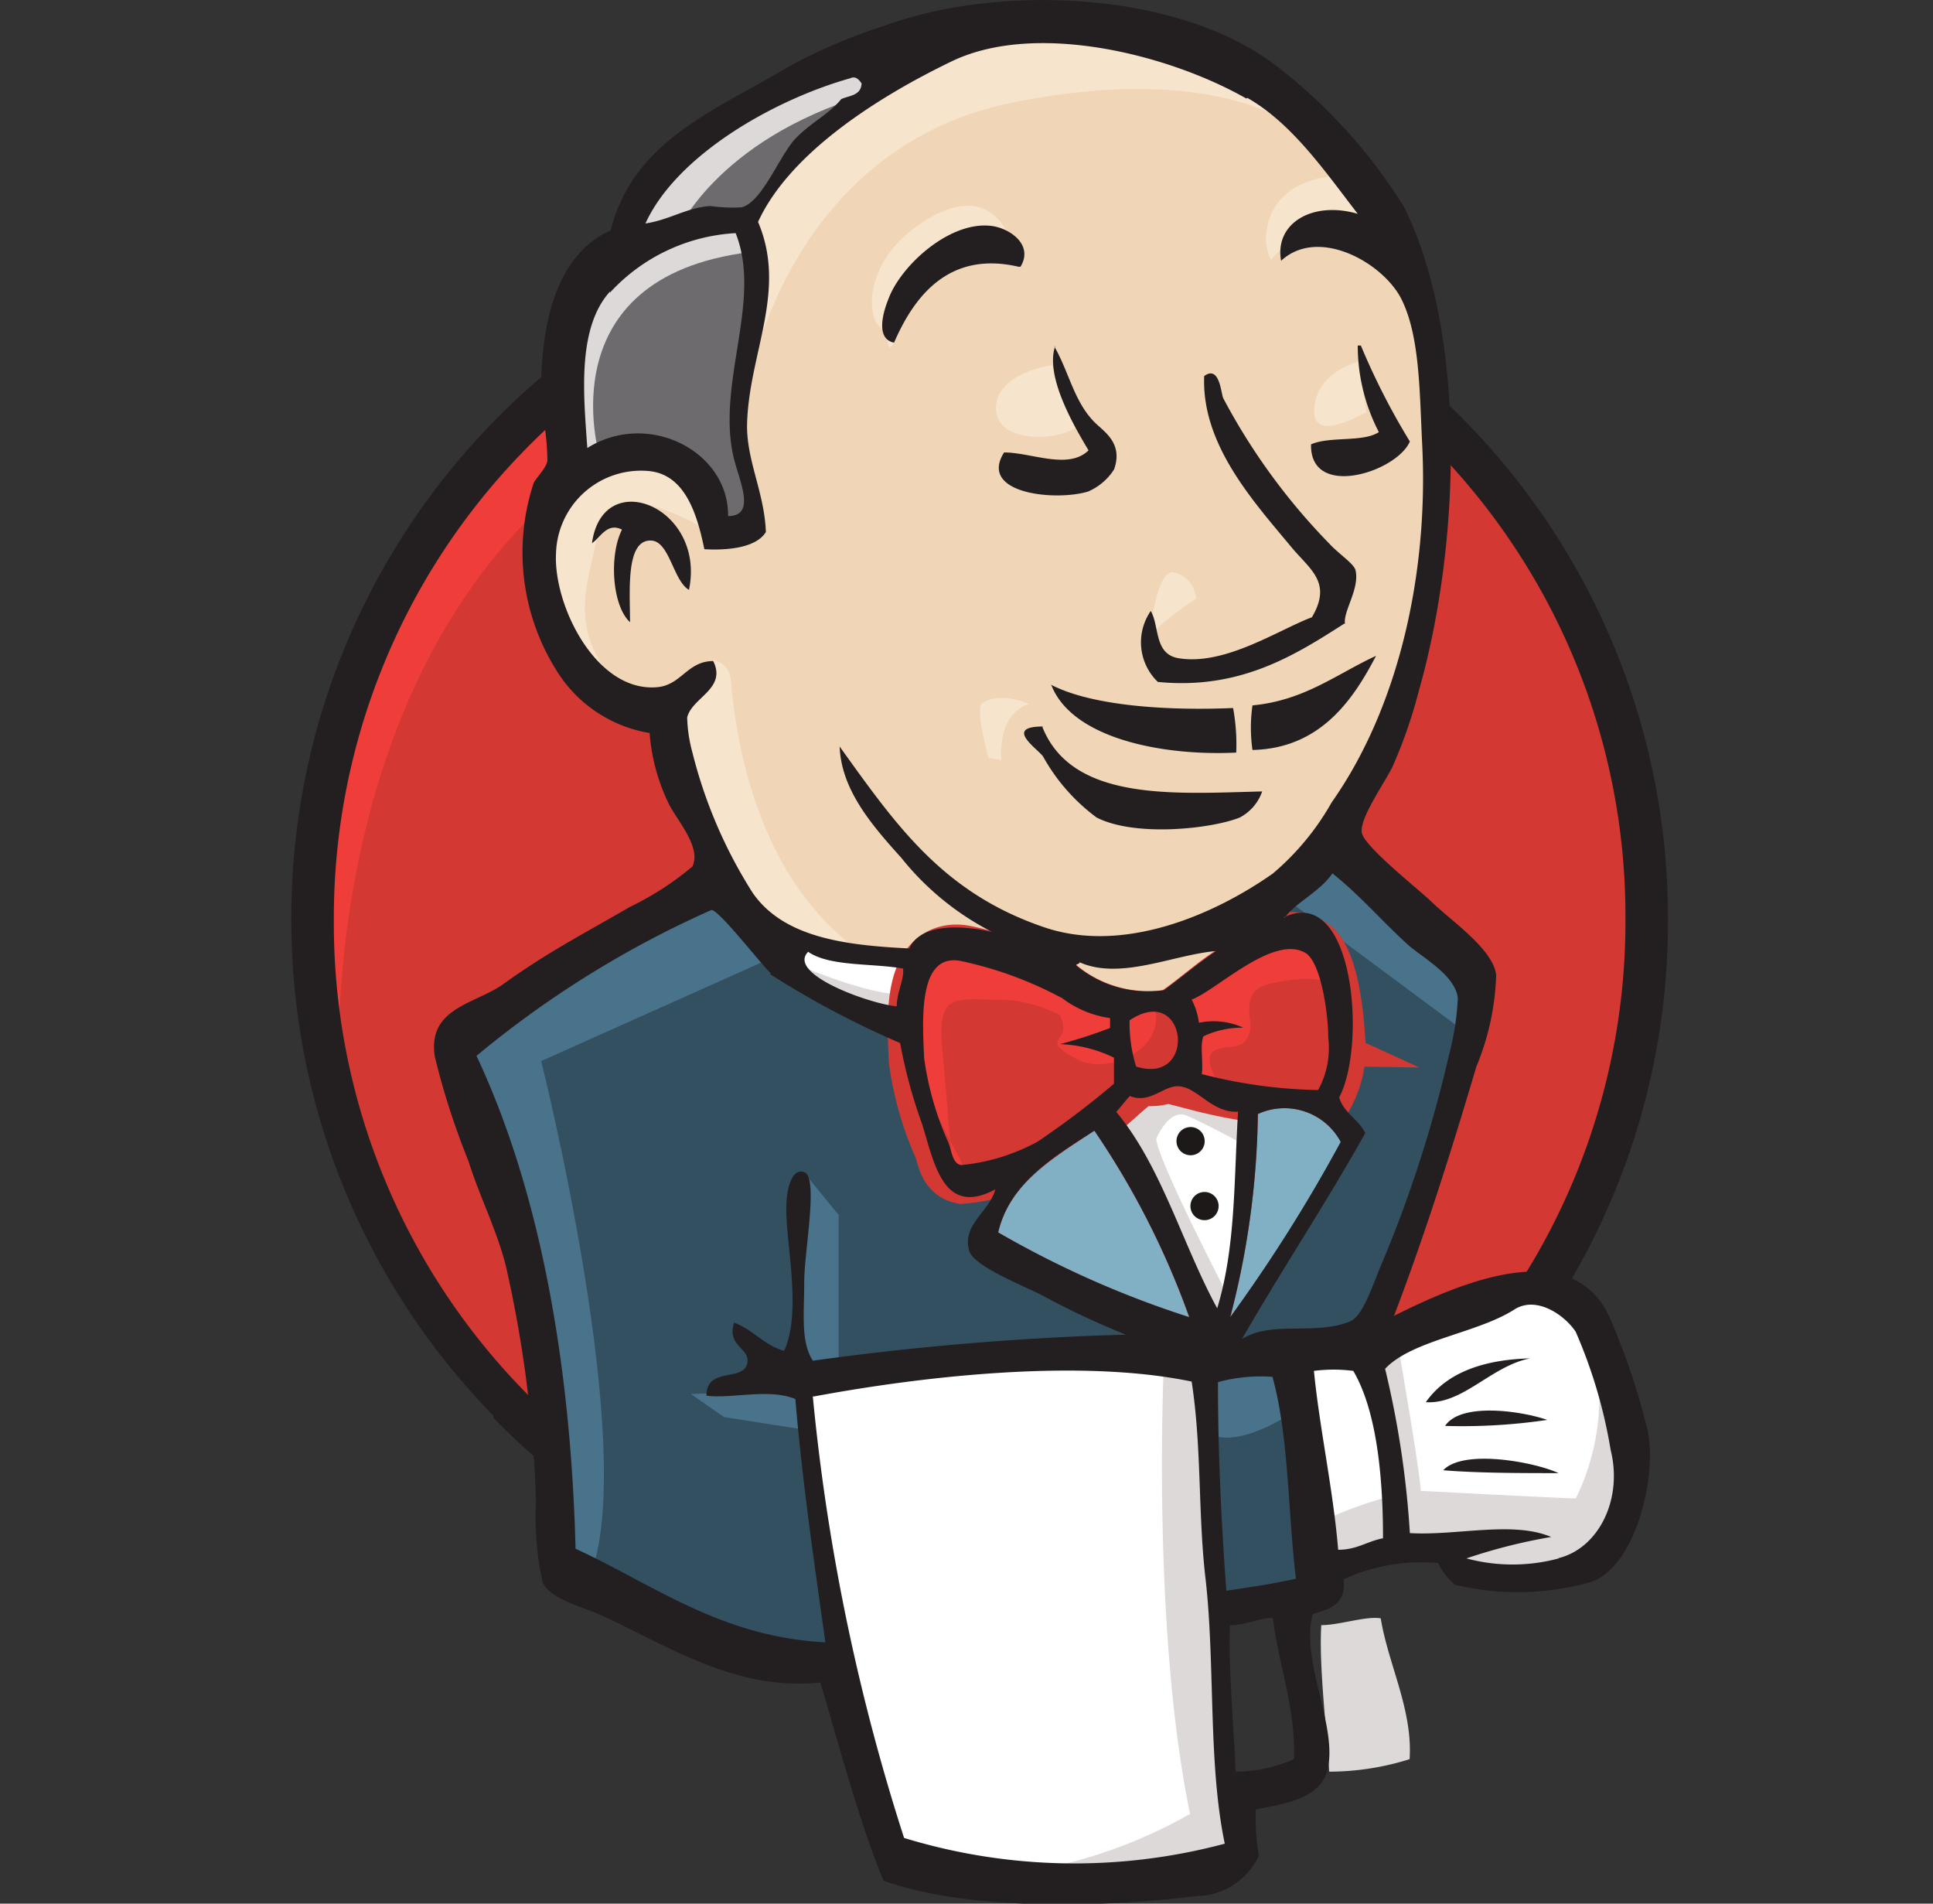 <svg width="65" height="64" fill="none" xmlns="http://www.w3.org/2000/svg">
    <rect width="100%" height="100%" fill="#333333" stroke="none"/>
    <g clip-path="url(#a)">
        <path fill-rule="evenodd" clip-rule="evenodd" d="M55.388 30.843c0 12.677-10.047 22.952-22.444 22.952-12.397 0-22.444-10.275-22.444-22.952C10.5 18.166 20.547 7.89 32.944 7.89c12.396 0 22.444 10.267 22.444 22.953Z" fill="#D33833"/>
        <path d="M11.411 36.524S9.79 12.58 31.847 11.897l-1.534-2.56-11.976 4.015-3.42 3.937-2.989 5.725-1.71 6.672.51 4.444" fill="#EF3D3A"/>
        <path d="M17.6 15.176a22.462 22.462 0 0 0-6.374 15.78A22.488 22.488 0 0 0 17.6 46.738a21.462 21.462 0 0 0 15.342 6.453 21.461 21.461 0 0 0 15.343-6.514 22.488 22.488 0 0 0 6.373-15.78 22.462 22.462 0 0 0-6.373-15.782 21.463 21.463 0 0 0-15.343-6.452A21.462 21.462 0 0 0 17.6 15.176Zm-.991 32.438a23.829 23.829 0 0 1-6.812-16.692 23.83 23.83 0 0 1 6.777-16.72 22.795 22.795 0 0 1 16.368-6.934 22.795 22.795 0 0 1 16.368 6.935 23.83 23.83 0 0 1 6.777 16.719 23.829 23.829 0 0 1-6.777 16.727 22.795 22.795 0 0 1-16.368 6.935 22.795 22.795 0 0 1-16.368-6.935" fill="#231F20"/>
        <path fill-rule="evenodd" clip-rule="evenodd" d="m42.394 30.965-3.42.518-4.62.508-2.99.088-2.91-.088-2.227-.684-1.964-2.139-1.543-4.383-.342-.938-2.051-.684-1.193-1.947-.876-2.823.947-2.472 2.218-.771 1.797.876.877 1.885 1.025-.175.342-.42-.341-1.973-.088-2.482.508-3.419V7.487l1.56-2.49 2.736-1.964L34.61.956l5.304.797 4.62 3.332 2.13 3.42 1.368 2.48.342 6.137-1.026 5.304-1.876 4.7-1.753 2.48" fill="#F0D6B7"/>
        <path fill-rule="evenodd" clip-rule="evenodd" d="m39.515 45.764-12.274.509v2.051l1.026 7.18-.5.606-8.548-2.911-.605-1.026-.877-9.644-1.972-5.812-.421-1.368 6.838-4.708 2.14-.877 1.875 2.306 1.631 1.456 1.876.596.877.254 1.043 4.454.772.946 1.964-.683-1.368 2.63 7.434 3.507-.911.534Z" fill="#335061"/>
        <path fill-rule="evenodd" clip-rule="evenodd" d="m19.22 15.921 2.219-.771 1.797.876.877 1.885 1.026-.175.236-1.079-.517-1.963.517-4.7-.43-2.542 1.544-1.753 3.331-2.63-.938-1.316-4.708 2.28-1.964 1.534-1.104 2.402-1.754 2.306-.508 2.735.342 2.911" fill="#6D6B6D"/>
        <path fill-rule="evenodd" clip-rule="evenodd" d="M22.722 7.89s1.288-3.165 6.417-4.708c5.129-1.543.254-1.104.254-1.104l-5.558 2.121-2.14 2.14-.937 1.71 1.964-.159Zm-2.565 7.426s-1.797-5.979 5.041-6.838l-.254-1.026-4.717 1.113-1.368 4.445.342 2.911.938-.605" fill="#DCD9D8"/>
        <path fill-rule="evenodd" clip-rule="evenodd" d="m22.86 23.268 1.122-1.078a.71.71 0 0 1 .587.657c.088.596.342 5.98 4.015 8.89.342.263-2.735-.43-2.735-.43l-2.735-4.27m15.526-5.391s.192-2.63.876-2.393a.964.964 0 0 1 .702.876s-1.701 1.096-1.596 1.49" fill="#F7E4CD"/>
        <path d="M45.728 12.151s-1.411.298-1.534 1.543c-.123 1.245 1.534.254 1.753.176m-10.57-1.596s-1.885.254-1.885 1.455 2.14 1.114 2.736.597" fill="#F7E4CD"/>
        <path fill-rule="evenodd" clip-rule="evenodd" d="M23.737 17.797s-3.244-1.964-3.586-.087c-.342 1.876-1.113 3.252.509 5.216l-1.105-.342-1.026-2.63-.341-2.569 1.963-2.051 2.218.175 1.29 1.026.078 1.262Zm1.552-5.383s1.455-7.53 8.81-8.977c6.05-1.201 9.233.254 10.434 1.622 0 0-5.392-6.418-10.52-4.445-5.13 1.972-8.89 5.558-8.768 7.89.1 1.31.129 2.624.088 3.937m19.798-6.532s-2.48-.079-2.569 2.14c.01.237.07.47.176.683 0 0 1.964-2.218 3.165-1.026" fill="#F7E4CD"/>
        <path fill-rule="evenodd" clip-rule="evenodd" d="M34.256 8.969s-.421-3.42-3.332-1.43c-1.885 1.28-1.753 3.078-1.368 3.42.386.342.246 1.026.509.561.263-.465.175-2.016 1.113-2.446.938-.43 2.481-.877 3.078-.105Z" fill="#F7E4CD"/>
        <path fill-rule="evenodd" clip-rule="evenodd" d="m26.229 32.079-8.031 3.594s3.331 13.248 1.622 17.36l-1.201-.43-.08-5.05-2.226-9.574-.938-2.63 8.364-5.663 2.48 2.393m.841 7.373 1.14 1.394v5.129h-1.368s-.176-3.595-.176-4.016c0-.42.176-1.972.176-1.972m.251 6.716-3.849.166 1.114.772 2.735.43" fill="#49728B"/>
        <path fill-rule="evenodd" clip-rule="evenodd" d="m40.258 45.843 3.165-.079.771 7.89-3.252.43-.684-8.214" fill="#335061"/>
        <path fill-rule="evenodd" clip-rule="evenodd" d="m41.102 45.843 4.795-.254s1.964-4.962 1.964-5.26c0-.298 1.71-7.18 1.71-7.18l-3.85-4.025-.77-.683-2.052 2.051v7.96L41.145 45.8" fill="#335061"/>
        <path fill-rule="evenodd" clip-rule="evenodd" d="m43.247 45.247-2.99.596.43 2.376c1.105.517 2.99-.877 2.99-.877m-.349-17.06 5.988 4.445.167-2.052-4.533-4.19-1.622 1.753" fill="#49728B"/>
        <path fill-rule="evenodd" clip-rule="evenodd" d="m30.048 62.694-1.754-7.19-.877-5.26-.175-3.971 8.013-.43h4.989l-.456 8.987.771 6.926-.087 1.28-6.497.508-3.936-.877" fill="#fff"/>
        <path fill-rule="evenodd" clip-rule="evenodd" d="M39.14 45.764s-.429 8.89.877 15.22a16.411 16.411 0 0 1-6.33 2.052l7.18-.263.878-.509-1.061-14.045-.29-2.972" fill="#DCD9D8"/>
        <path fill-rule="evenodd" clip-rule="evenodd" d="m44.332 52.945 3.34-.938 6.32-.342.948-2.911-1.754-5.041-1.972-.263-2.736.877-2.63 1.28-1.394-.255-1.087.43" fill="#fff"/>
        <path fill-rule="evenodd" clip-rule="evenodd" d="M44.266 51.235c.82-.405 1.681-.723 2.568-.947l-.938-4.699 1.105-.43s.772 4.445.772 4.963c0 0 4.786.254 5.216.254a7.766 7.766 0 0 0 .771-4.015l.939 2.735.087 1.534-1.367 2.06-1.543.342-2.56-.087-.877-1.114-2.99.43-.92.342" fill="#DCD9D8"/>
        <path d="m40.911 45.16-1.885-4.787-1.964-2.823s.43-1.193 1.026-1.193h1.973l1.876.684-.167 3.165-.876 4.953" fill="#fff"/>
        <path fill-rule="evenodd" clip-rule="evenodd" d="M41.274 43.538s-2.393-4.62-2.393-5.26c0 0 .43-1.026 1.026-.772.596.254 1.876.947 1.876.947v-1.631l-2.902-.596-1.99.21 3.331 7.89.684.088" fill="#DCD9D8"/>
        <path d="m30.82 32.254-2.367-.263-2.226-.684v.772l1.087 1.236 3.436 1.5" fill="#fff"/>
        <path fill-rule="evenodd" clip-rule="evenodd" d="M26.996 32.508s2.63 1.114 3.507.877l.088 1.026-2.393-.508-1.456-1.026.254-.342" fill="#DCD9D8"/>
        <path fill-rule="evenodd" clip-rule="evenodd" d="M44.324 36.647a16.783 16.783 0 0 1-3.927-.535c.078-.474-.07-.938.052-1.272a3.05 3.05 0 0 1 1.342-.289 2.402 2.402 0 0 0-1.49-.166 2.335 2.335 0 0 0-.246-.78c.815-.29 2.735-2.201 3.822-1.57.517.298.737 2.017.772 2.85a2.928 2.928 0 0 1-.342 1.753" fill="#D33833"/>
        <path d="M44.324 36.647a16.783 16.783 0 0 1-3.927-.535c.078-.474-.07-.938.052-1.272a3.05 3.05 0 0 1 1.342-.289 2.402 2.402 0 0 0-1.49-.166 2.335 2.335 0 0 0-.246-.78c.815-.29 2.735-2.201 3.822-1.57.517.298.737 2.017.772 2.85a2.929 2.929 0 0 1-.325 1.762Z" stroke="#D33833" stroke-width="2.5" stroke-miterlimit="5"/>
        <path fill-rule="evenodd" clip-rule="evenodd" d="M37.388 34.27v.334a15.77 15.77 0 0 1-1.684.543 4.49 4.49 0 0 1 1.815.456v.877a29.348 29.348 0 0 1-2.569 1.946 6.706 6.706 0 0 1-2.577.79c-.272-.062-.298-.413-.412-.737a10.344 10.344 0 0 1-.824-2.858c-.062-1.324-.202-3.507 1.227-3.27 1.18.25 2.32.666 3.384 1.236a3.454 3.454 0 0 0 1.692.727" fill="#D33833"/>
        <path d="M37.388 34.27v.334a15.77 15.77 0 0 1-1.684.543 4.49 4.49 0 0 1 1.815.456v.877a29.348 29.348 0 0 1-2.569 1.946 6.706 6.706 0 0 1-2.577.79c-.272-.062-.298-.413-.412-.737a10.344 10.344 0 0 1-.824-2.858c-.062-1.324-.202-3.507 1.227-3.27 1.18.25 2.32.666 3.384 1.236a3.454 3.454 0 0 0 1.64.684Z" stroke="#D33833" stroke-width="2.5" stroke-miterlimit="5"/>
        <path fill-rule="evenodd" clip-rule="evenodd" d="M38.212 35.858a4.918 4.918 0 0 1-.219-1.561c1.93-1.28 2.288 2.21.22 1.56Z" fill="#D33833"/>
        <path d="M38.212 35.858a4.918 4.918 0 0 1-.219-1.561c1.93-1.28 2.288 2.21.22 1.56Z" stroke="#D33833" stroke-width="2.5" stroke-miterlimit="5"/>
        <path fill-rule="evenodd" clip-rule="evenodd" d="M41.003 36.445s-.605-.877-.176-1.114c.43-.236.877 0 1.114-.43.236-.429 0-.683.087-1.2.088-.517.509-.596.939-.684.43-.088 1.622-.254 1.753.175l-.517-1.543-1.026-.342-3.244 1.885-.175.938v1.885M32.02 39.26c-.105-1.333-.21-2.631-.333-3.999-.184-1.99.473-1.64 2.2-1.64a4.647 4.647 0 0 1 1.754.51c.473.955-.78.745.543 1.463 1.105.605 3.069-.368 2.63-1.753-.245-.298-1.306-.096-1.692-.29l-1.999-1.043c-.876-.438-2.814-1.078-3.717-.464-2.297 1.56.14 5.462.956 7.092" fill="#EF3D3A"/>
        <path fill-rule="evenodd" clip-rule="evenodd" d="M34.254 8.969c-2.332-.544-3.507.973-4.19 2.551-.623-.123-.378-1-.194-1.455.412-1.14 2.096-2.674 3.507-2.464.588.088 1.386.631.938 1.368m11.341 2.648h.105a23.614 23.614 0 0 0 1.648 3.226c-.447 1.034-3.366 1.955-3.323.096.632-.28 1.754-.061 2.28-.412a6.312 6.312 0 0 1-.71-2.91Zm-10.2.035c.5.876.666 1.876 1.376 2.568.316.307.938.693.631 1.56-.21.332-.516.591-.876.746-1.105.333-3.7.07-2.823-1.315.92 0 2.156.596 2.84-.07-.526-.877-1.464-2.508-1.122-3.507m9.728 9.328c-1.674 1.07-3.507 2.236-6.277 1.964a1.85 1.85 0 0 1-.237-2.385c.298.509.105 1.447.93 1.587 1.56.263 3.366-.955 4.488-1.376.693-1.166-.061-1.605-.683-2.35-1.28-1.543-3.034-3.454-2.938-5.76.518-.377.562.57.64.745a21.156 21.156 0 0 0 3.569 4.892c.306.334.797.65.876.877.158.631-.42 1.394-.35 1.815m-22.06-1.14c-.526-.298-.65-1.622-1.263-1.657-.877-.052-.719 1.71-.719 2.744-.605-.552-.71-2.244-.271-3.112-.5-.254-.728.272-1.009.456.36-2.63 3.84-1.219 3.262 1.57Zm23.103 2.219c-.771 1.481-1.876 3.112-4.155 3.164a5.317 5.317 0 0 1 0-1.499c1.753-.166 2.823-1.052 4.155-1.666Zm-10.943.964c1.464.762 4.138.876 6.137.789.09.494.126.997.105 1.499-2.542.123-5.55-.5-6.224-2.288m-.294 1.429c1.009 2.525 4.472 2.235 7.391 2.165-.131.377-.4.69-.754.877-.938.377-3.507.666-4.813 0a6.435 6.435 0 0 1-1.806-2.06c-.22-.28-1.306-1 0-1" fill="#231F20"/>
        <path fill-rule="evenodd" clip-rule="evenodd" d="M45.084 38.391a51.945 51.945 0 0 1-3.717 5.892c.587-2.23.899-4.524.93-6.83a2.148 2.148 0 0 1 2.787.938Z" fill="#81B0C4"/>
        <path fill-rule="evenodd" clip-rule="evenodd" d="M51.452 45.668c-1.324.263-2.253 1.552-3.507 1.473.71-1.008 1.955-1.43 3.507-1.473Zm.578 2.069a19.553 19.553 0 0 1-3.436.202c.517-.79 2.516-.518 3.437-.202Zm.376 1.789c-1.21 0-2.718 0-3.875-.097.684-.728 3.086-.272 3.875.096Z" fill="#231F20"/>
        <path fill-rule="evenodd" clip-rule="evenodd" d="M46.43 54.409c.243 1.525 1.08 3.068.97 4.734a9.06 9.06 0 0 1-2.703.42c-.085-1.41-.351-3.576-.267-4.926.607 0 1.516-.316 2-.228Z" fill="#DCD9D8"/>
        <path fill-rule="evenodd" clip-rule="evenodd" d="M40.852 31.974c-.605.394-1.131.876-1.754 1.315a3.762 3.762 0 0 1-2.91-.85c0-.062.105 0 .113-.106 1.386.614 3.148-.254 4.55-.377" fill="#F0D6B7"/>
        <path fill-rule="evenodd" clip-rule="evenodd" d="M33.563 41.433c.385-1.657 1.876-2.507 3.235-3.419a27.536 27.536 0 0 1 3.19 6.269 32.845 32.845 0 0 1-6.425-2.85Z" fill="#81B0C4"/>
        <path fill-rule="evenodd" clip-rule="evenodd" d="M41.36 54.637c-.062 1.35.131 3.507.193 4.927a4.918 4.918 0 0 0 1.955-.421c.079-1.666-.526-3.209-.702-4.734-.35-.053-1.008.254-1.446.228Zm-14.028-7.69a70.027 70.027 0 0 0 3.069 14.844 19.578 19.578 0 0 0 10.784.193c-.57-2.718-.316-6.032-.65-8.934-.253-2.183-.122-4.384-.464-6.602-3.743-.78-9.03-.184-12.695.5h-.044Zm13.624-.481c0 2.332.106 4.638.281 7.014.877-.132 1.508-.22 2.34-.404-.27-2.253-.236-4.787-.788-6.786a5.437 5.437 0 0 0-1.833.176Zm4.55-.377a5.146 5.146 0 0 0-1.323 0c.184 1.902.649 4.006.815 6.014.64 0 .982-.29 1.508-.386 0-1.753-.149-4.182-1-5.628Zm6.9 6.295c1.333-.325 2.175-1.956 1.754-3.639a16.655 16.655 0 0 0-1.175-3.971c-.35-.535-1.306-1.236-2.069-.745-1.245.797-3.437 1.025-4.34 1.99.44 1.813.718 3.66.833 5.523 1.552.096 3.463-.42 4.752.131a18.55 18.55 0 0 0-2.85.72 5.962 5.962 0 0 0 3.104 0l-.009-.01Zm-12.414-8.101a27.537 27.537 0 0 0-3.191-6.269c-1.359.877-2.85 1.754-3.235 3.42a32.843 32.843 0 0 0 6.426 2.849Zm2.306-6.83c-.03 2.306-.343 4.6-.93 6.83a51.95 51.95 0 0 0 3.718-5.892 2.148 2.148 0 0 0-2.788-.938Zm-2.63-.93c-.526-.06-.982.606-1.675.325-.158.167-.298.36-.456.535 1.526 1.832 2.218 4.445 3.393 6.602.632-2.07.561-4.384.702-6.61-.86.052-1.342-.79-1.956-.851h-.008Zm-1.684-2.226a4.917 4.917 0 0 0 .22 1.56c2.078.65 1.718-2.84-.21-1.56h-.01Zm-2.297-.754a12.76 12.76 0 0 0-3.384-1.236c-1.429-.272-1.288 1.946-1.227 3.27.136.987.413 1.95.824 2.858.114.325.14.675.412.736a6.708 6.708 0 0 0 2.578-.788 29.383 29.383 0 0 0 2.569-1.947v-.877a4.489 4.489 0 0 0-1.815-.455 15.79 15.79 0 0 0 1.683-.544v-.333a3.454 3.454 0 0 1-1.63-.684h-.01ZM27.175 32c-.737.745 2.077 1.753 2.98 1.832 0-.482.264-.929.21-1.27-1.06-.185-2.463-.062-3.19-.562Zm9.126.35c0 .07-.105.044-.114.106a3.76 3.76 0 0 0 2.955.833c.578-.421 1.104-.877 1.753-1.315-1.446.122-3.209.99-4.594.377Zm8.364 2.534c0-.833-.254-2.55-.771-2.849-1.088-.631-3.008 1.28-3.823 1.57.127.243.21.507.245.78a2.402 2.402 0 0 1 1.49.166 3.032 3.032 0 0 0-1.34.29c-.123.333 0 .797-.053 1.27a16.76 16.76 0 0 0 3.91.536 2.927 2.927 0 0 0 .342-1.763ZM25.93 32.728c-.228-.167-1.806-2.218-2.017-2.13a33.76 33.76 0 0 0-7.89 4.9c2.27 4.83 3.182 10.819 3.331 16.57 2.63 1.21 4.875 2.963 8.4 3.147-.404-2.884-.781-5.462-1.009-8.18-.877-.368-2.157 0-2.99-.113 0-1 1.272-.439 1.377-1.114.079-.5-.702-.543-.447-1.341.649.237.99.754 1.683.947.631-1.377 0-3.823.079-4.98 0-.21.105-1.201.596-1.026.491.176 0 2.63 0 3.709 0 1.078-.123 1.981.29 2.63 3.488-.486 7-.778 10.52-.877a27.613 27.613 0 0 1-2.718-1.271c-.578-.324-2.384-1-2.542-1.543-.263-.877.683-1.324.876-2.07-1.753.939-2.051-.876-2.463-2.2a16.778 16.778 0 0 1-.737-2.718 30.496 30.496 0 0 1-4.383-2.323l.044-.017Zm17.236-1.885c2.367-1.149 2.797 4.296 1.867 6.05.15.525.64.727.877 1.2-1.324 2.367-2.797 4.577-4.147 6.926 1.008-.631 2.437-.114 3.62-.587.44-.167.746-1.157 1.08-1.947a42.884 42.884 0 0 0 2.261-7.013c.168-.63.268-1.277.298-1.929-.105-.754-1.13-1.315-1.648-1.753-.964-.877-1.57-1.622-2.569-2.429-.403.605-1.27 1.008-1.604 1.49l-.035-.008ZM20.512 9.802c-1.131 1.245-.877 3.568-.763 5.26 2.043-1.28 4.76.105 4.734 2.288.973 0 .36-1.219.184-1.981-.578-2.508.973-5.26.07-7.531a6.198 6.198 0 0 0-4.225 1.999v-.035Zm8.083-7.172c-2.56.719-5.839 2.578-6.891 4.883.815-.122 1.385-.534 2.183-.587.348.05.7.065 1.052.044.693-.175 1.28-1.754 1.806-2.306s1.122-.815 1.543-1.332c.272-.123.666-.114.684-.527-.114-.175-.237-.245-.377-.175Zm13.317.684c-2.63-1.5-7.154-2.63-9.977-1.219-2.28 1.105-5.357 2.99-6.444 5.366.982 2.306-.289 4.383-.368 6.742-.044 1.245.579 2.323.631 3.682-.333.552-1.359.622-2.069.579-.245-1.193-.657-2.534-1.893-2.63a2.86 2.86 0 0 0-3.095 2.761c-.097 1.754 1.359 4.708 3.419 4.506.798-.078 1-.876 1.867-.876.465.938-.727 1.227-.876 1.902.012.394.07.786.175 1.166a16.008 16.008 0 0 0 2.034 4.734c1.043 1.49 3.086 1.754 5.26 1.859.395-.877 1.841-.771 2.788-.552a9.363 9.363 0 0 1-3.06-2.499c-.999-1.105-2.016-2.288-2.069-3.735 1.894 2.63 3.463 4.927 6.909 6.085 2.63.876 5.646-.404 7.654-1.815a8.767 8.767 0 0 0 1.981-2.394c2.244-3.182 3.27-7.688 3.042-12.072-.087-1.815-.087-3.62-.692-4.84-.605-1.218-2.788-2.463-4.05-1.297-.229-1.254 1.051-2.025 2.577-1.578-1.07-1.385-2.2-3.042-3.718-3.901l-.026.026Zm4.945 40.934c2.069-1.035 5.944-2.78 7.25 0 .54 1.23.972 2.507 1.289 3.813.35 1.49-.377 4.63-1.911 5.13a9.091 9.091 0 0 1-4.568.087 2.454 2.454 0 0 1-.561-.728 6.287 6.287 0 0 0-3.174.544c.088.876-.49 1-1.043 1.175-.403 1.604.815 3.7.517 5.163-.201 1.052-1.49 1.21-2.428 1.403-.021.52.014 1.04.105 1.552a2.35 2.35 0 0 1-2.104 1.359c-3.016.368-7.593.526-10.52-.518-.816-1.98-1.447-4.383-2.122-6.663-2.832.299-5.12-1.227-7.277-2.218-.745-.35-1.753-.543-2.06-1.14a10.197 10.197 0 0 1-.228-2.717 41.08 41.08 0 0 0-1.017-7.952c-.316-1.227-.877-2.306-1.254-3.507a25.37 25.37 0 0 1-1.13-3.507c-.246-1.613 1.28-1.753 2.252-2.402 1.5-1.087 2.674-1.683 4.305-2.63.755-.363 1.462-.82 2.104-1.359.324-.666-.57-1.613-.807-2.139a6.523 6.523 0 0 1-.63-2.35 4.55 4.55 0 0 1-3.025-1.937 7.459 7.459 0 0 1-.877-6.462c.07-.166.42-.49.464-.754a8.577 8.577 0 0 0-.201-1.753c-.097-2.77.465-5.155 2.332-5.997.754-3.016 3.507-4.024 6.023-5.523A18.41 18.41 0 0 1 29.708.877c3.902-1.438 9.89-1.166 13.134 1.28a17.86 17.86 0 0 1 4.383 4.822c2.07 4.19 1.929 11.195.474 16.289a16.27 16.27 0 0 1-.877 2.516c-.28.57-1.131 1.754-1.026 2.227.105.473 1.946 1.92 2.34 2.306.711.684 2.07 1.595 2.175 2.463a8.709 8.709 0 0 1-.666 3.078c-.877 2.963-1.754 5.716-2.762 8.363" fill="#231F20"/>
        <path fill-rule="evenodd" clip-rule="evenodd" d="M33.01 23.671c.114-.149.728-.377 1.596 0 0 0-1.026.176-.938 1.885l-.43-.088s-.438-1.551-.228-1.832" fill="#F7E4CD"/>
        <path fill-rule="evenodd" clip-rule="evenodd" d="M40.51 38.365a.474.474 0 1 1-.949 0 .474.474 0 0 1 .948 0Zm.468 2.183a.474.474 0 1 1-.948 0 .474.474 0 0 1 .948 0Z" fill="#1D1919"/>
    </g>
    <defs>
        <clipPath id="a">
            <path fill="#fff" transform="translate(.797)" d="M0 0h64v64H0z"/>
        </clipPath>
    </defs>
</svg>
